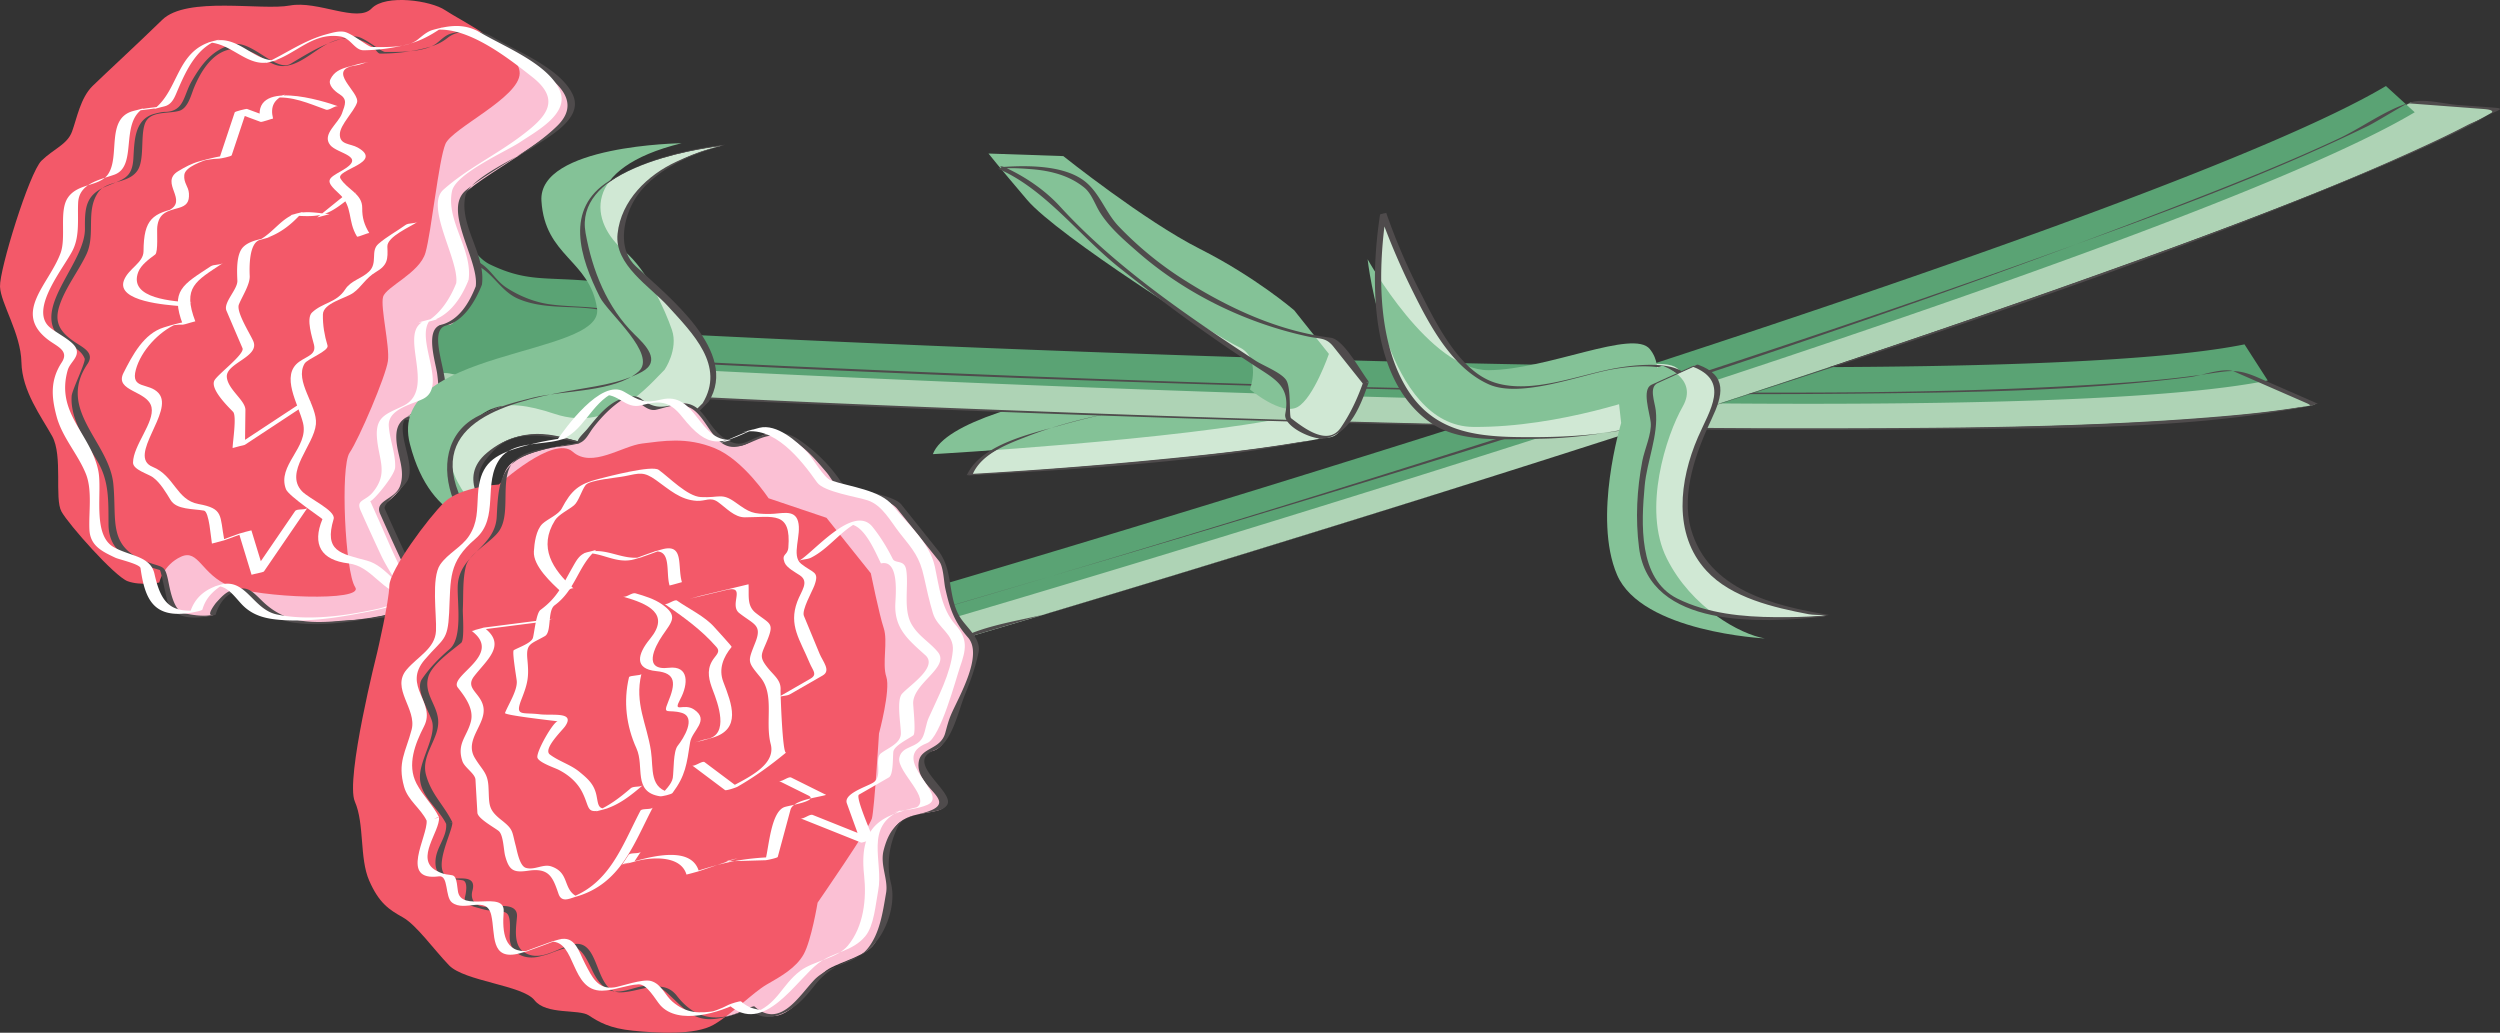 <svg xmlns="http://www.w3.org/2000/svg" width="331.484" height="136.932"><rect width="100%" height="100%" fill="#333333" stroke="none"/><path fill="#d0e8d4" d="M128.588 62.94s32.925-1.871 47.601-5.02l-.953-7.273s-43.527 3.879-46.648 12.293"/><path fill="#84c297" d="M123.693 60.217s32.922-1.87 47.598-5.015l-.953-7.278s-43.528 3.88-46.645 12.293"/><path fill="#4f4b4c" d="M128.178 63.05c15.84-.907 32.054-1.79 47.613-5.02.078-.016.812-.192.808-.215-.312-2.379-.62-4.758-.933-7.137-.043-.332-2.336.086-2.649.117a280.64 280.64 0 0 0-19.02 2.641c-4.542.793-9.07 1.734-13.507 3-3.867 1.102-10.484 2.508-12.312 6.613.07-.156.746-.054.82-.222 1.215-2.719 4.656-3.973 7.23-4.973 6.332-2.46 13.27-3.605 19.95-4.707 6.18-1.02 12.41-1.828 18.648-2.395.027 0 .555 4.243.594 4.543.445 3.415-.27 2.852-3.719 3.422-6.027 1-12.121 1.63-18.2 2.22a603.865 603.865 0 0 1-24.503 1.89c-.277.02-.547.207-.82.222"/><path fill="#aed3b5" d="M90.193 47.987a5.887 5.887 0 0 0-.129-.371s-6.484-6.344-9.652-6.598c-5.625-.457-8.027.106-12.703-2.137-2.16-1.035-2.946-3.718-5.016-4.183-2.074-.461-8.05-3.594-8.05-3.594l-6.282 22.45s6.422 2.484 8.613 2.07c2.192-.41 2.657-2.48 4.95-2.344 2.297.137 13.199 4.613 16.855 3.926 1.645-.305 6.844-1.567 9.824-3.829a4.74 4.74 0 0 0 .825-.792c32.21 1.699 182.656 8.14 217.535 1.07l-10.657-4.653c-33.695 6.829-173.425.676-206.113-1.015"/><path fill="#5aa374" d="M87.47 44.178c-.07-.234-.128-.37-.128-.37s-6.48-6.345-9.649-6.602c-5.625-.454-8.027.109-12.703-2.133-2.16-1.035-2.945-3.719-5.02-4.184-2.07-.46-8.046-3.594-8.046-3.594l-6.282 22.45s6.422 2.484 8.614 2.07c2.191-.41 2.652-2.484 4.949-2.344 2.293.137 13.2 4.614 16.855 3.93 1.641-.309 6.844-1.57 9.825-3.832a4.85 4.85 0 0 0 .82-.793c32.215 1.7 179.101 8.746 213.984 1.676l-3.082-4.79c-33.695 6.829-177.449.208-210.136-1.484"/><path fill="#4f4b4c" d="M90.603 47.877c-.672-1.925-4.007-3.792-5.562-4.933-3.692-2.703-7.73-2.012-12.05-2.582-2.071-.274-4.11-1.094-5.849-2.227-1.597-1.043-2.187-2.761-4.039-3.547-2.715-1.148-5.418-2.222-8.05-3.593-.055-.028-.809.175-.82.218-1.68 6-3.36 12-5.036 18-.289 1.028-1.879 4.22-.672 4.664 2.301.856 5.754 2.458 8.242 1.81 1.739-.458 3.02-2.075 4.746-2.298 1.348-.172 3.333.84 4.579 1.23 2.617.821 5.226 1.641 7.894 2.278 4.727 1.133 9.805-.656 13.961-2.914 1.66-.898 1.508-1.262 3.379-1.168 1.07.055 2.137.11 3.207.16 2.82.14 5.645.27 8.465.402 7.086.325 14.172.622 21.262.907 18.492.742 36.996 1.36 55.5 1.84 25.238.656 50.496 1.086 75.746.796 16.847-.187 34.457.133 51.062-3.16.168-.03.66-.277.805-.215-2.633-1.148-5.262-2.3-7.895-3.449-2.675-1.168-3.59-1-6.48-.566-6.059.914-12.203 1.305-18.317 1.64-17.726.973-35.511.954-53.253.82-37.528-.277-75.055-1.566-112.543-3.241a2576.93 2576.93 0 0 1-18.282-.872c-.27-.015-.554.235-.82.22 32.145 1.66 64.324 2.82 96.504 3.566 19.906.464 39.82.734 59.726.53 14.77-.155 29.696-.323 44.368-2.194 1.472-.184 4.511-1.325 5.879-.727l9.503 4.148c1.336.582-.093.446-.87.575-1.133.187-2.27.34-3.407.488-2.941.383-5.898.644-8.855.879-16.11 1.273-32.328 1.383-48.48 1.422-38.723.097-77.458-1.09-116.15-2.606-11.952-.468-23.905-.976-35.855-1.582-.945-.05-1.91-.234-2.828.016-.597.16-.363.144-1.125.875-2.273 2.183-6.695 3.379-9.676 3.68-5.921.597-12.07-5.27-17.78-3.739-2.395.64-3.079 2.375-5.872 1.887-1.445-.254-6.379-.84-5.867-2.684 1.805-6.433 3.601-12.867 5.402-19.304.215-.758.426-1.52.637-2.282-.184.664-1.102.02.328.75.86.438 1.73.856 2.598 1.274 1.722.824 3.511 1.398 5.261 2.137 2.047.87 3.172 3.386 5.414 4.378 4.407 1.95 9.536.297 13.762 2.422 2.028 1.02 6.582 3.809 7.383 6.09.008.028.816-.234.82-.219"/><path fill="#fbc0d4" d="M63.49 37.862c.773-2.707-3.09-9.656-2.203-11.746.887-2.086 14.656-8.824 14.695-12.031.04-3.208-8.054-7.13-9.886-8.383-1.836-1.254-5.274-2.532-7.149-.578-1.875 1.949-8.285 1.875-8.285 1.875s-1.45-2.606-5.156-1.914c-3.711.699-6.336 3.75-7.938 3.73-1.605-.02-5.738-5-8.984-1.832-3.242 3.168-3.399 5.754-4.403 7.223-1.003 1.464-3.203-.04-4.828 1.543-1.62 1.586-.925 5.293-1.562 7.011-.637 1.723-3.594 1.317-5.215 2.899-1.621 1.586-.426 4.558-1.195 7.261-.774 2.707-4.403 7.227-4.309 9.446.098 2.222 3.54 3.496 4.387 4.617.851 1.121-1.621 1.586-1.543 5.41.074 3.824 2.625 7.184 4.074 9.79 1.45 2.609.273 8.265 1.238 10.007.965 1.734 6.375 3.281 6.375 3.281s.676 5.309 2.395 5.946c1.719.64 4.191.175 4.191.175s.52-2.34 2.88-3.418c2.35-1.082 2.683 2.375 6.487 3.899 3.805 1.527 19.989-.871 18.657-2.86-1.332-1.988-5.774-12.03-5.774-12.03s1.739-.97 2.992-2.802c1.254-1.836-1.644-7.05-.023-8.636 1.625-1.582 4.832-1.543 5.102-3.516.27-1.969-1.024-7.164-.641-8.516.387-1.351 1.605.02 2.36-1.082.75-1.101 2.492-2.066 3.261-4.77"/><path fill="#f35969" d="M56.416 33.506c.773-2.703 1.758-12.34 2.648-14.425.887-2.086 9.809-6.145 9.844-9.352.04-3.203-8.05-7.125-9.887-8.379-1.836-1.258-7.879-2.172-9.754-.223-1.87 1.95-7.129-1.09-10.836-.394-3.707.695-13.675-1.273-16.918 1.894-3.246 3.168-7.609 7.188-9.234 8.77-1.621 1.586-2.094 4.336-2.73 6.055-.637 1.718-2.422 2.27-4.047 3.855C3.88 22.893-.096 35.792.002 38.014c.093 2.223 2.761 6.2 2.84 10.024.078 3.824 2.625 7.183 4.074 9.793 1.45 2.605.273 8.265 1.238 10.004.965 1.738 7.05 8.593 8.77 9.23 1.718.637 4.191.176 4.191.176s.523-2.34 2.879-3.422c2.355-1.082 2.684 2.375 6.488 3.902 3.805 1.524 17.942 2.114 16.61.125-1.332-1.988-1.989-15.984-.735-17.82 1.254-1.836 4.809-10.18 5.078-12.149.27-1.968-1.023-7.164-.64-8.515.386-1.352 4.851-3.152 5.62-5.856"/><path fill="#4f4b4c" d="M63.9 37.749c.543-4.032-3.023-7.793-2.203-11.739.492-2.363 7.23-5.3 9.047-6.523 2.156-1.45 6.648-3.809 5.21-6.922-1.616-3.5-7.316-5.71-10.487-7.586-1.86-1.105-3.711-1.062-5.676-.523-.719.195-1.293.808-1.871 1.261-1.547 1.22-4.867 1.176-6.848 1.172-.508-.004-2.668-1.863-3.703-2.027-.61-.094-1.184.039-1.758.191-2.629.7-4.707 1.969-7.058 3.395-1.961 1.187-5.184-3.219-7.735-2.555-2.644.692-4.062 2.547-5.422 4.91-1.074 1.86-.953 3.989-3.52 4.032-.44.008-.94.136-1.386.253-2.68.711-2.664 3.598-2.805 5.918-.156 2.618-1.32 2.743-3.59 3.692-2.738 1.14-2.863 2.847-2.832 5.601.043 4.414-6.445 9.993-3.835 13.868.949 1.418 3.156 1.753 3.796 3.378.18.45-1.66 4.133-1.722 4.957-.223 3.043 1.914 6.157 3.402 8.63 1.594 2.656 1.465 5.363 1.484 8.378.028 4.055 3.36 5.051 6.805 6.07.145.044.883 3.77 1.008 4.122.86 2.457 3.367 2.336 5.578 2 .106-.016.797-.137.82-.219.66-2.266 2.758-4.227 4.758-2.227 1.7 1.7 3.2 2.993 5.64 3.313 4.184.55 8.759-.25 12.845-1.145 1.027-.222 2.156-.492 3.129-.879 3.39-1.347-.383-5.308-1.508-7.714a348.46 348.46 0 0 1-2.442-5.371c-.332-.739 2.68-2.817 3.098-3.918.781-2.059-1-5.016-.684-7.254.297-2.114 4.586-2.075 5.485-4.168.832-1.938-2.418-8.262.238-8.961 2.375-.621 3.91-3.293 4.742-5.41-.058.152-.758.058-.82.222-.883 2.235-2.227 4.469-4.594 5.102-2.191.586-.723 4.965-.52 6.484.305 2.293.317 3.602-1.91 4.688-2.238 1.086-3.683 1.382-3.492 4.148.14 2.078 1.239 4.035.457 6.098-.672 1.758-3.418 1.851-2.62 3.64 1.53 3.426 3.07 6.864 4.816 10.188 2.054 3.902-7.043 3.719-9.723 3.969-4.043.379-7.55.445-10.633-2.512-1.582-1.527-1.984-2.106-4.004-1.55-.96.26-1.59 1.03-2.234 1.726.004 0-1.371 1.734-.438 1.593-1.316.2-2.488.04-3.777-.238-1.46-.312-1.906-3.422-2.156-4.547-.41-1.84-.692-1.5-2.578-2.195-5.453-2.008-4.16-5.375-4.645-10.379-.543-5.629-7.547-9.82-3.433-15.918 1.02-1.516-.606-2.176-1.778-2.984-1.902-1.309-2.66-2.574-1.918-4.801.785-2.356 2.461-4.473 3.535-6.707 1.286-2.672-.113-5.723 1.551-8.227 1.13-1.695 3.965-1.12 5.215-2.898.992-1.402.406-4.512 1-6.215.625-1.789 3.023-1.309 4.54-1.734 1.187-.328 1.585-2.098 1.983-3.067 1.645-3.984 4.395-6.625 8.512-4.277 1.668.953 2.508 1.762 4.336 1.238 1.668-.48 3.242-1.926 4.766-2.742 2.183-1.172 4.175-.988 6.05.281.282.192.668.973 1.012.973 2.18.004 4.336-.273 6.43-.848.973-.27 1.734-.62 2.527-1.246 2.844-2.238 6.684 1.04 9.094 2.446 3.379 1.976 9.55 5.222 5.422 9.242-3.512 3.422-8.219 5.46-12.05 8.492-3.24 2.558 1.73 9.27 1.257 12.777.015-.101.805-.105.82-.222"/><path fill="#fff" d="M53.763 29.835c-1.19.859-2.468 1.53-3.582 2.496-1.109.96-.039 2.523-1.265 3.691-.98.941-2.383 1.16-3.149 2.352-1.148 1.785-2.996 1.73-4.402 3.07-.812.777.05 3.375.266 4.258.316 1.308-.836 1.48-1.934 2.246-2.594 1.812-.125 5.644.484 8.144.79 3.254-3.5 5.59-2.261 8.782.355.91 4.86 3.894 4.832 3.96-1.406 3.383-.156 5.438 3.445 5.868 3.219.383 4.453 3.957 7.844 4.343.527.063 1.12-.5 1.64-.437-3.152-.363-4.273-3.54-7.039-4.277-3.515-.938-5.695-1.22-4.406-5.512.336-1.11-3.262-2.692-4.2-3.688-2.386-2.535 1.595-6.074 1.852-8.89.231-2.461-2.886-5.696-1.503-8.031.37-.633 3.265-1.668 3.043-2.395-.41-1.348-.641-2.703-.614-4.117.031-1.516 2.977-2.121 4.024-2.863 1.101-.786 1.648-1.97 2.984-2.754 1.582-.926 1.621-1.688 1.54-3.38-.067-1.335 3.171-2.679 4.046-3.308-.426.309-1.21.129-1.645.442m-4.886-21.61c-.942.13-1.875.399-2.785.66-1.004.285-1.797.64-2.278 1.617-.386.782.625 1.63 1.157 1.958 1.132.699.816 1.343.37 2.585-.48 1.336-2.703 2.762-1.562 4.188.957 1.195 4.95 1.445 1.598 3.367-1.961 1.121-2.356 1.317-.422 3.078 1.898 1.727 1.074 3.547 2.379 5.684.086.144 1.566-.567 1.64-.442-.675-1.109-.964-2.043-.945-3.34.024-1.898-1.98-2.421-2.883-3.91-.718-1.183 5.805-2.101 2.301-4.097-1.008-.574-2.46-.332-2.383-1.836.063-1.211 1.832-2.89 2.266-4.102.5-1.39-4.293-4.406-.098-4.968.559-.075 1.086-.364 1.645-.442"/><path fill="#fff" d="M25.431 40.135c-2.273-.203-8.492-.457-7.093-4.078.367-.945 1.449-1.722 2.234-2.305.43-.316.207-3.097.281-3.69.22-1.852 1.344-2.075 2.809-2.485 1.082-.301 1.46-.79 1.39-1.926-.058-.953-.714-1.36-.617-2.441.098-1.114 2.47-1.844 3.25-2.145-.511.137-1.023.277-1.53.414 1.034-.25 1.905-.426 2.925-.45.2-.003 1.59-.288 1.64-.437.684-2.05 1.368-4.097 2.047-6.144-.546.148-1.093.293-1.64.441 1.144.426 2.289.848 3.437 1.274.153.058 1.633-.477 1.64-.442-.394-1.61.134-2.574 1.645-3.187-.546.148-1.097.293-1.644.441 2.516-.281 4.652.711 7.012 1.563.441.16 1.21-.594 1.64-.438-1.844-.672-11.742-3.832-10.293 2.063.547-.149 1.094-.293 1.64-.442-1.144-.426-2.288-.847-3.437-1.273-.132-.051-1.609.34-1.64.441-.684 2.047-1.364 4.094-2.047 6.14.547-.144 1.094-.292 1.64-.437-1.472.028-2.867.41-4.277.797-1.023.281-1.898.754-2.808 1.305-2.582 1.555 1.543 3.941-1.375 5.254.535-.145 1.074-.29 1.613-.434-3.652.742-4.813 1.504-4.84 5.793-.012 1.555-1.984 2.278-2.594 3.852-1.101 2.855 5.883 3.285 7.352 3.418.531.047 1.117-.485 1.64-.442"/><path fill="#fff" d="M39.127 67.768c-1.922 2.817-3.848 5.629-5.774 8.442l1.645-.438-1.664-5.45c-.004-.019-1.485.384-1.64.442l-3.595 1.313 1.645-.438c-.629-3.344-.066-4.191-3.426-4.808-2.941-.54-3.183-3.754-6.078-4.926-3.46-1.403 2.89-7.336.809-9.75-1.297-1.504-3.77-.438-3.032-3.153.684-2.503 3.032-5.003 5.336-6.023-.41.113-.82.227-1.234.34.75-.195 1.39-.297 2.133-.27.176.008 1.629-.48 1.644-.441-1.73-4.531.024-5.316 3.668-7.727-.445.297-1.191.145-1.644.442-3.645 2.41-5.395 3.195-3.668 7.726.55-.148 1.097-.293 1.644-.441-1.41-.05-2.82.39-4.156.8-2.691.829-4.176 3.704-5.363 6.036-1.262 2.476 3.258 2.332 3.715 4.562.414 2.004-2.426 5.028-2.454 7.329-.011.949 2.012 1.5 2.63 1.949 1.003.738 1.718 1.988 2.359 3.027.789 1.293 2.976 1.133 4.422 1.395.687.129.91 3.617 1.05 4.37 0-.007 1.489-.382 1.645-.437 1.195-.441 2.394-.875 3.59-1.316-.547.148-1.094.293-1.64.441.554 1.817 1.109 3.633 1.66 5.446-.012-.04 1.554-.31 1.644-.438 1.922-2.816 3.848-5.629 5.773-8.441-.238.347-1.394.078-1.644.437"/><path fill="#fff" d="M39.666 53.592c-2.942 1.938-5.883 3.875-8.824 5.817a187.18 187.18 0 0 1 1.644-.442c.016-1.535.035-3.066.055-4.601.015-1.281-2.32-2.696-2.465-4.367-.16-1.864 4.406-2.664 3.508-4.762-.414-.973-2.301-3.883-1.906-4.867.418-1.043 1.48-2.645 1.433-3.77-.05-1.133-.11-4.422 1.371-4.793 2.32-.578 4.047-1.875 5.645-3.703-.547.145-1.094.293-1.64.438 4.64.375 5.1-.059 8.827-3.067-.398.32-1.238.11-1.644.438l-3.61 2.918c.547-.145 1.094-.293 1.641-.442-1.477-.117-2.953-.46-4.395-.074-1.925.516-3.105 2.578-4.937 3.516.539-.141 1.074-.29 1.613-.434-1.219.281-2.836.453-3.73 1.352-.95.949-.832 3.234-.778 4.468.051 1.153-1.91 2.899-1.445 3.985.707 1.656 1.414 3.312 2.125 4.965.332.78-3.27 3.445-3.719 4.27-.613 1.124 1.786 3.464 2.465 4.163.516.528-.047 3.98-.058 4.809 0-.106 1.472-.328 1.644-.442 2.942-1.937 5.883-3.875 8.824-5.816-.445.293-1.191.14-1.644.441"/><path fill="#d0e8d4" d="M93.564 53.374s1.844-2.696.969-5.27c-.875-2.578-7.148-9.746-10.117-12.195C79.783 32.08 82.31 22.6 95.783 19.292c0 0-19.95 2.175-18.55 11.703 1.394 9.523 7.374 14.273 7.374 14.273s2.246 1.535 1.016 3.332c-3.024 4.422-29.098 1.942-25.832 14.633 2.887 11.203 10.594 10.539 10.594 10.539s-9.43-8.383-6.954-12.004c3.38-4.941 8.06-5.035 15.579-2.531 7.515 2.504 12.57-3.926 14.554-5.863"/><path fill="#84c297" d="M88.123 49.022s1.844-2.695.973-5.273c-.875-2.575-3.282-7.946-6.247-10.395-4.632-3.828-5.949-11.055 7.524-14.363 0 0-19.043.25-18.582 7.648.457 7.399 6.426 7.817 7.375 14.278.95 6.457-28.082 5.273-24.813 17.964 2.883 11.2 10.59 10.54 10.59 10.54s-7.14-6.801-4.664-10.422c3.379-4.938 5.774-6.622 13.285-4.114 7.516 2.504 12.574-3.925 14.559-5.863"/><path fill="#4f4b4c" d="M93.974 53.264c4.059-6.605-5.351-13.93-9.668-17.953-2.136-1.988-1.804-5.207-.78-7.625 2.003-4.746 7.823-7.184 12.366-8.418.094-.027.204-.074.301-.086-5.215.594-10.949 2.04-15.422 4.809-5.949 3.68-3.894 10.125-1.226 15.414 1.062 2.094 7.683 7.613 5.117 9.867-3.117 2.734-9.957 2.473-13.961 3.445-2.477.602-4.914 1.282-7.215 2.407-8.867 4.351-2.25 19.296 6.485 18.761.132-.011.746-.289.82-.222-2.668-2.407-5.211-5.164-6.82-8.399-1.133-2.277-.188-3.734 1.406-5.433 2.683-2.871 6.781-2.168 10.168-1.391 3.133.719 5.902 1.988 9.148 1.098 3.848-1.059 6.528-3.48 9.281-6.274-.168.172-.644.043-.82.219-3.508 3.555-6.84 6.691-12.266 6.031-4.167-.511-7.714-2.804-12.066-1.664-1.633.426-2.957 1.094-4.27 2.2-3.925 3.308-.546 7.378 2 10.355.97 1.137 2.044 2.191 3.13 3.215.43.402 1.613.164-.032-.012-3.691-.398-6.281-3.305-7.953-6.375-5.906-10.836 4.973-13.812 13.59-15.375 3.2-.582 6.902-.96 9.824-2.55 2.649-1.446.426-3.602-.949-4.938-3.68-3.586-5.633-8.524-6.52-13.485-1.425-7.976 11.7-10.613 16.97-11.386 1.32-.192.198.047-.684.293-1.454.406-2.829.996-4.196 1.625-3.89 1.78-7.379 5.18-7.847 9.578-.446 4.129 4.312 6.984 6.71 9.633 3.231 3.562 7.622 7.867 4.56 12.855.105-.172.71-.04.82-.219"/><path fill="#d0e8d4" d="m181.103 50.737-4.61-5.79c.001 0-6.784-.683-14.132-4.394-7.351-3.71-15.129-9.691-17.183-14.39-2.06-4.703-12.48-3.922-12.48-3.922s4.655 1.867 8.67 6.59c4.02 4.726 24.821 19.617 27.821 21.011 3.004 1.395 1.446 5.598 1.446 5.598s4.183 3.523 6.308 2.34c2.13-1.18 4.16-7.043 4.16-7.043"/><path fill="#84c297" d="m176.205 46.928-4.606-5.789s-5.14-4.418-12.488-8.129c-7.351-3.707-18.125-12.312-18.125-12.312l-9.918-.34s1.113 1.43 5.13 6.156c4.019 4.727 25.093 18.125 28.097 19.516 3 1.394 1.441 5.605 1.441 5.605s4.184 3.52 6.309 2.336c2.129-1.18 4.16-7.043 4.16-7.043"/><path fill="#4f4b4c" d="M181.513 50.627c-1.097-1.378-3.328-5.625-5.07-5.847-7.047-.906-13.586-3.953-19.527-7.723a46.142 46.142 0 0 1-8.582-7.039c-1.727-1.805-2.473-4.316-4.387-5.89-2.691-2.215-7.535-2.215-10.84-2-.199.015-.652.292-.82.222 6.258 2.652 10.848 8.95 16.14 13.152 5.91 4.696 12.047 9.204 18.395 13.297 2.527 1.633 4.258 2.618 3.598 6.075-.32 1.68 3.804 3.601 5.351 3.246 3.39-.778 4.668-4.48 5.742-7.493-.05.145-.765.063-.82.22-.738 2.07-1.668 4.042-2.91 5.855-1.727 2.523-4.902.05-6.594-1.25-.3-.235.055-4.035-.664-5.078-.687-.997-3.062-1.907-4.062-2.559-9.043-5.941-18.57-12.41-25.903-20.426-1.996-2.183-4.632-3.972-7.32-5.203-.777-.355-.957.14.383.117 1.066-.023 2.129.047 3.191.133 2.512.203 5.012.84 6.98 2.461.958.79 1.434 2.297 2.083 3.313 1.261 1.98 3.136 3.59 4.883 5.117 6.378 5.605 14.398 9.508 22.668 11.293 1.601.347 2.386.097 3.375 1.34 1.296 1.632 2.593 3.257 3.89 4.886.074.094.754-.304.82-.219"/><path fill="#fff" d="M62.135 37.096c.543-4.035-3.024-7.793-2.204-11.742.493-2.363 7.23-5.297 9.047-6.52 2.157-1.453 6.649-3.808 5.211-6.921-1.617-3.504-7.32-5.711-10.488-7.59-2.125-1.258-4.113-.961-6.293-.363-.809.226-1.422.812-2.074 1.324-1.383 1.086-4.309.953-6.028.949-.507 0-2.668-1.86-3.703-2.023-.746-.118-1.554.132-2.277.324-3.012.812-5.3 2.511-8.105 3.832l1.609-.434c-2.95.57-5.203-3.398-8.617-2.472-4.852 1.316-4.473 6.425-7.762 8.992.55-.145 1.098-.293 1.645-.438-1.528.246-2.98.301-4.473.715-3.625 1.008-1.649 6.04-3.324 8.41-1.149 1.63-4 1.113-5.317 3.098-1.172 1.762-.183 5.23-.953 7.324-1.539 4.172-6.414 7.879-1.621 11.512 1.156.875 2.797 1.418 1.777 2.98-1.527 2.336-1.386 4.532-.68 7.172.743 2.77 2.821 4.98 3.88 7.606.87 2.16.367 5.09.468 7.367.094 2.168 1.66 2.91 3.434 3.75.496.234 3.27.851 3.344 1.383.593 4.261 1.808 6.656 6.558 5.937.215-.031 1.598-.281 1.645-.441.469-1.621 1.492-2.532 2.879-3.418l-1.403.383c1.758-.454 2.883 1.515 3.961 2.554 1.403 1.348 3.102 1.711 4.942 1.852 3.336.258 6.894-.188 10.164-.82 1.34-.262 8.469-1.336 7.215-3.36-1.82-2.95-3.121-6.305-4.551-9.453l-.961-2.148c.14.308 3.262-3.32 3.312-4.45.078-1.789-.722-3.668-.843-5.468-.157-2.23 2.996-2.856 4.523-3.598 3.453-1.68-1.281-8.168 1.059-10.586-.547.145-1.098.293-1.645.437 3.38.094 5.469-2.664 6.649-5.656-.118.305-1.516.117-1.641.442-.813 2.054-2.145 4.156-4.125 5.238.547-.145 1.094-.293 1.644-.441-6.808-.184.508 9.02-4.542 11.476-2.239 1.09-3.688 1.383-3.497 4.145.207 2.996 1.57 4.746-.539 7.312-1 1.215-2.277.965-1.62 2.426a334.54 334.54 0 0 0 2.698 5.906c1.711 3.656 4.754 5.996-.582 7.16-4.136.903-9.015 1.582-13.214.715-3.153-.652-4.11-4.828-7.414-3.965-1.97.516-3.508 1.672-4.114 3.758.547-.148 1.098-.293 1.645-.441-4.223.64-5.488-.871-6.348-4.719-.543-2.43-3.254-2.332-5.418-3.57-2.89-1.653-1.46-7.364-2.039-10.145-1.027-4.933-5.676-7.613-4.05-13.316.3-1.047 1.57-1.73 1.124-2.86-.418-1.062-2.785-2.12-3.62-2.925-2.552-2.446 2.1-7.915 3.187-10.172.926-1.918.593-4.18.691-6.239.121-2.558 2.832-3.03 4.774-3.71 3.183-1.114.699-6.864 3.894-8.813-.547.148-1.098.293-1.644.441 1.53-.254 2.98-.3 4.472-.714 1.016-.282 1.34-1.297 1.715-2.165 1.152-2.675 2.61-5.808 5.656-6.722-.539.144-1.078.289-1.613.43 3.102.07 5.23 3.37 8.207 2.582 3.363-.891 5.535-3.973 9.328-3.372 1.38.22 1.871 1.848 3.082 1.829 1.836-.02 3.64-.258 5.422-.688 1.926-.46 3.332-1.203 4.992-2.34l-1.613.434c4.48-1.004 10.191 3.5 13.54 6.133 4.003 3.152 1.737 5.406-1.493 7.836-3.317 2.5-7.176 4.34-10.285 7.109-2.496 2.223 2.105 9.336 1.699 12.387.027-.207 1.613-.215 1.64-.442"/><path fill="#aed3b5" d="M124.748 80.71a3.898 3.898 0 0 0-.246-.305s-8.211-3.848-11.285-3.043c-5.461 1.43-7.543 2.754-12.696 2.183-2.383-.265-4.008-2.539-6.117-2.293-2.11.25-8.785-.734-8.785-.734l1.484 23.266s6.883.218 8.817-.89c1.933-1.114 1.683-3.22 3.894-3.852 2.211-.625 13.985-.004 17.207-1.856 1.453-.836 5.942-3.742 8.008-6.863.23-.344.39-.684.516-1.016 30.965-9.039 175.09-52.66 205.68-70.851l-11.602-.875C290.076 31.159 156.162 71.51 124.748 80.71"/><path fill="#5aa374" d="M121.486 78.534a5.504 5.504 0 0 0-.246-.305s-8.215-3.848-11.289-3.043c-5.46 1.43-7.543 2.754-12.695 2.184-2.383-.266-4.008-2.54-6.118-2.293-2.109.25-8.785-.735-8.785-.735l1.485 23.266s6.883.223 8.816-.89c1.934-1.114 1.684-3.223 3.899-3.852 2.21-.63 13.98-.004 17.207-1.856 1.449-.836 5.941-3.742 8.003-6.86.231-.347.395-.687.516-1.023 30.965-9.035 167.313-50.046 197.899-68.242l-3.817-3.48c-29.547 17.578-163.465 57.93-194.875 67.129"/><path fill="#4f4b4c" d="M125.158 80.6c-1.598-1.988-6.633-2.824-8.977-3.308-1.824-.375-3.16.117-4.878.593-2.422.668-4.805 1.45-7.32 1.668-3.192.278-5.188-1.086-7.954-2.293-1.445-.629-4.277-.18-5.867-.332a92.531 92.531 0 0 1-4.133-.52c-.078-.011-.824.204-.82.22.394 6.218.793 12.437 1.191 18.656.067 1.066-.379 4.601.906 4.62 2.637.052 5.305-.027 7.864-.706 1.98-.528 2.699-2.309 3.988-3.727 1.02-1.125 4.762-.66 6.102-.703 2.718-.082 5.433-.203 8.136-.562 4.918-.657 9.149-4.13 12.043-7.993 2.313-3.086 10.305-3.906 13.926-4.988a3807.49 3807.49 0 0 0 20.367-6.168 3982.58 3982.58 0 0 0 52.989-16.597c34.511-11.079 69.359-22.098 102.75-36.297 5.05-2.149 10.085-4.407 14.886-7.082.809-.45 1.844-.692.418-.801-1.648-.125-3.293-.246-4.941-.371-1.742-.133-4.29-.836-6.004-.387-3.29.863-6.629 3.41-9.734 4.855-6.383 2.977-12.926 5.606-19.48 8.16-54.212 21.157-110.403 37.907-166.224 54.266-.039.012.551-.136.711-.183 30.512-8.942 60.891-18.356 91.137-28.145 18.637-6.035 37.219-12.242 55.656-18.867 14.2-5.106 28.508-10.293 42.09-16.91 1.149-.559 5.082-3.016 5.332-3 3.344.254 6.688.504 10.031.758 3 .226-.918 1.46-2.199 2.136-2.496 1.305-5.054 2.493-7.62 3.653-14.372 6.504-29.282 11.855-44.134 17.132-36.918 13.13-74.312 24.946-111.761 36.45a3271.476 3271.476 0 0 1-35.29 10.648c-3.328.98-3.015 1.356-5.402 3.988-3.707 4.082-7.918 5.618-13.285 5.942-3.547.215-9.266-.98-12.023 2.055-1.696 1.867-1.985 2.777-4.809 3.082-1.703.187-3.438.168-5.148.136-.407-.008-.477-4.945-.512-5.453-.242-3.828-.488-7.656-.73-11.488-.11-1.676.296-5.887-1.07-6.086 3.429.496 7.874-.027 11.003 1.336 3.785 1.648 6.695 2.195 10.797 1.121 2.71-.711 5.355-1.965 8.191-1.594 2.258.293 7.465 1.418 8.98 3.309.075.094.755-.305.821-.223"/><path fill="#fbc0d4" d="M59.568 109.131c-.582-1.726-1.691-1.504-2.988-4.472-1.293-2.965-.016-5.766 1-7.59 1.016-1.82-2.234-5.317-1.219-7.137 1.012-1.824 4.38-4.582 4.38-4.582s.374-7.234.413-9.32c.04-2.086 3.496-3.25 4.64-5.559 1.15-2.312-.238-6.875 1.884-8.926 2.125-2.046 9.132-2.777 9.132-2.777s5.301-8 7.836-5.746c2.535 2.254 2.93.79 5.633.469 2.707-.317 3.61 4.117 6.406 5.398 2.801 1.274 3.852-2.629 7.63-1.09 3.773 1.543 7.12 6.633 7.12 6.633l7.68 2.598 5.879 7.347s1.125 5.54 1.71 7.27c.579 1.727 2.048 2.125 2.63 3.852.582 1.73-3.254 10.125-3.254 10.125s-.41 3.656-2.652 4c-3.56.55 2.035 6.062 1.71 7.273-.332 1.23-5 .348-6.558 2.95-2.152 3.581-.64 8.21-.64 8.21s-.829 5.012-1.844 6.836c-1.016 1.82-4.344 2.496-6.204 3.567-1.859 1.07-3.27 4.359-5.75 5.785-2.48 1.425-4.527-.696-4.527-.696s-3.098 1.782-6.164 1.48c-3.059-.3-3.867-3.136-5.203-4.019-1.332-.883-6.293 1.973-7.852-.023-1.558-1.992-2.008-4.207-3.21-5.578-1.204-1.375-6.07 3.078-8.118.953-2.047-2.121-.41-4.3-1.125-5.543-.715-1.238-3.195.191-5.015-.828-1.82-1.012-.227-1.106-.809-2.836-.582-1.727-2.348.941-3.64-2.031-1.298-2.97 1.671-4.262 1.09-5.993"/><path fill="#f35969" d="M47.053 106.292c-1.297-2.97 2.98-19.872 2.98-19.872s1.555-6.671 1.59-8.757c.039-2.086 5.18-9.028 7.305-11.078 2.12-2.047 7.21-2.34 7.21-2.34s7.254-6.61 9.793-4.356c2.536 2.258 6.543-.765 9.25-1.086 2.707-.32 5.829-.914 9.602.63 3.777 1.538 7.121 6.632 7.121 6.632l7.684 2.594 5.875 7.351s1.129 5.54 1.71 7.27c.583 1.726-.234 4.742.348 6.469.582 1.73-.972 7.507-.972 7.507s-.614 10.063-.942 11.274c-.332 1.23-7.199 11.156-7.199 11.156s-.828 5.016-1.844 6.84c-1.011 1.82-3.031 2.941-4.89 4.008-1.86 1.07-4.578 3.918-7.059 5.343-2.48 1.43-7.629 1.09-10.691.786-3.063-.301-4.516-1.141-5.848-2.024-1.332-.883-5.648-.027-7.21-2.02-1.556-1.992-9.278-2.5-11.325-4.624-2.05-2.125-4.32-5.352-6.145-6.371-1.82-1.012-3.152-1.895-4.449-4.868-1.297-2.968-.601-7.492-1.894-10.464"/><path fill="#4f4b4c" d="M59.978 109.022c-1.109-2.281-2.746-3.617-3.476-6.227-.774-2.765 1.886-4.87 1.582-7.464-.235-1.989-1.863-3.403-1.313-5.512.442-1.7 3.078-3.496 4.38-4.582.468-.39.19-3.848.218-4.445.09-1.875-.047-3.891.406-5.715.426-1.719 3.426-3.207 4.434-4.719 1.375-2.07.37-5.668 1.234-8.043 1.168-3.207 6.371-2.758 9.16-3.488 1.067-.278 1.41-1.293 2.086-2.16 1.114-1.434 2.375-2.727 3.903-3.72 1.55-1.003 2.73 1.77 4.41 1.384 1.578-.364 3.047-1.055 4.617-.2 2.32 1.262 3.059 5.922 6.52 5.016 2.066-.543 3.464-1.883 5.765-1.238 2.281.64 4.23 3.027 5.7 4.742.617.719.995 1.75 1.91 2.059 1.94.656 6.187 1.175 7.476 2.785 1.84 2.3 3.68 4.601 5.52 6.898.597.746.628 2.711.828 3.621.593 2.672 1.175 4.43 3.008 6.508 2.074 2.348-1.239 7.902-2.23 10.203-.364.848-.536 1.578-.786 2.473-.61 2.203-3.16 1.89-3.5 3.734-.684 3.703 6.172 5.43.305 6.938-2.77.71-4.172 1.746-4.973 4.879-.5 1.945.633 3.859.328 5.636-.434 2.524-.82 5.426-2.488 7.438-1.696 2.043-5.121 2.101-7.04 4.113-2.058 2.16-4.566 6.535-7.937 3.504-.055-.05-.73.172-.82.219-3.809 2.043-6.93 1.64-9.465-1.63-1.887-2.429-4.867-.472-7.465-.448-3.597.039-2.578-7.414-6.488-6.32-2.082.577-4.277 2.316-6.309.991-1.468-.96-1.039-3.285-.93-4.69.16-2.04-2.921-1.31-4.058-1.321-1.457-.02-2.184-.903-1.844-2.164.512-1.907-1.316-1.57-2.367-1.598-3.726-.102-.203-6.16-.3-7.457.003.047-.825.164-.821.219.129 1.734-1.289 3.043-1.41 4.82-.176 2.621 1.965 2.387 3.578 2.66.785.133.441 1.785.324 2.23-.281 1.036 1.446 1.329 2.02 1.509 3.16.98 4.156-.856 3.914 3.503-.14 2.528 2.047 3.383 4.023 2.844.418-.113.883-.219 1.266-.367 3.547-1.379 4.012-1.246 5.656 2.227 2.914 6.152 6.32-.196 9.86 2.937 2.714 2.406 3.707 4.328 7.914 3.211.171-.043.34-.09.507-.137 1.602-.476.887-.226 2.301-.785 1.184-.473-.12-.332.973.422.926.637 2.031.633 3.031.3 2.254-.753 3.457-2.132 4.926-3.988 1.617-2.039 3.32-2.789 5.68-3.777 3.18-1.332 5.253-6.328 4.425-9.683-.636-2.582-.265-5.055.844-7.434.828-1.77 3.309-1.777 4.969-2.16.61-.14 1.191-.266 1.586-.79 1.277-1.66-5.785-5.683-1.707-7.269 2.39-.926 3.187-5.16 4.117-7.441.738-1.813 1.406-3.66 1.793-5.578.39-1.95-1.813-3.399-2.633-4.957-1.457-2.762-.746-6.063-2.742-8.559-1.613-2.023-3.23-4.039-4.844-6.062-1.008-1.258-5.621-1.895-7.195-2.43-.696-.235-.86-.695-1.313-1.305a20.936 20.936 0 0 0-5.18-4.933c-1.578-1.059-2.995-.997-4.671-.543-2.203.597-2.742 1.914-5.04.46-2.679-1.695-2.863-5.519-6.742-4.523-1.761.453-2.761.457-4.332-.73-.789-.602-1.562-.34-2.406-.106-2.004.547-3.527 2.555-4.785 4.082-.469.57-2.004 1.922-.809 1.79-1.406.156-2.793.429-4.175.73-.63.136-1.293.308-1.918.504-4.66 1.472-4.871 4.02-5.098 8.586-.207 4.171-5.02 4.957-5.172 9.214-.078 2.164.676 6.844-1.055 8.336-1.386 1.192-2.66 2.477-3.687 3.993-.93 1.367.895 4.195 1.312 5.511.645 2.02-1.597 5.157-1.582 7.465.012 2.613 2.454 4.117 3.477 6.223.023.054.8-.262.82-.219"/><path fill="#fff" d="M58.213 108.37c-.793-1.63-2.133-2.84-2.985-4.473-1.308-2.5-.164-5.328.996-7.59 1.649-3.215-2.941-5.293.094-8.844 2.445-2.863 3.047-2.418 3.235-6.199.222-4.566-.133-6.726 3.472-9.812 3.274-2.797.91-7.418 3.297-10.668 1.613-2.196 5.3-1.774 7.73-2.399 3.243-.832 4.235-4.941 7.45-6.394l-1.614.433c2.016-.406 3.032 1.871 5.122 1.32 2.37-.628 3.703-.667 5.44 1.524 3.56 4.477 5.126 3.652 9.478 1.649-.512.136-1.02.273-1.532.414 4.18-1.047 7.832 3.64 9.942 6.632.89 1.266 5.27 1.895 6.742 2.391 1.95.66 3.015 2.816 4.273 4.39 1.715 2.145 2.598 3.137 3.164 5.77.348 1.613.711 3.227 1.188 4.809.59 1.96 2.836 2.695 2.633 4.957-.27 3-1.985 6.176-3.2 8.898-.332.739-.41 1.633-.722 2.403-.692 1.718-2.856 1.199-3.176 2.918-.336 1.832 4.504 5.59 2.117 6.644.54-.148 1.074-.289 1.613-.437-5.472 1.257-9.195 2.086-8.394 9.37.34 3.114-.055 6.774-2.16 9.317-1.43 1.719-4.508 1.984-6.293 3.328-2.528 1.899-3.04 4.551-6.371 5.664.539-.14 1.074-.285 1.613-.43-1.262-.105-2.148-.312-3.105-1.171-.118-.102-1.465.343-1.641.441-1.031.55-2.004.875-3.176 1.223.54-.145 1.074-.29 1.613-.43-2.324.395-4.03.375-5.87-1.183-1.055-.891-1.454-2.344-2.86-2.758-1.106-.325-3.953.707-4.852.843-2.23.332-2.992-1.425-3.89-3.128-.875-1.657-1.305-3.79-3.469-3.22-1.918.509-3.684 1.368-5.586 1.927.54-.141 1.074-.286 1.613-.43-3.324.414-3.562-2.54-3.359-5.164.23-2.992-5.75.25-6.078-2.828-.332-3.117-.637-1.38-2.902-2.657-2.797-1.57.554-5.168.41-7.05.008.09-1.653.324-1.645.437.164 2.113-3.703 8.102 1.64 7.39 1.29-.171.774 2.74 1.723 3.47 1.72 1.332 4.586-1.04 5.207 1.68.57 2.472-.214 6.105 3.77 5.062 1.957-.512 3.766-1.399 5.703-1.953-.512.132-1.023.27-1.531.406 3.328-.133 2.535 6.539 6.75 6.496 1.637-.016 3.215-.758 4.851-.84 1.122-.055 2.239 2.055 2.86 2.758 2.402 2.723 7.922 1.008 10.719-.492l-1.641.441c4.644 4.18 8.95-3.293 11.918-5.527 2.008-1.512 4.496-1.512 6.203-3.57 1.168-1.407 1.36-4.286 1.7-6.024.745-3.832-1.962-8.605 3.105-10.668-.41.11-.825.223-1.235.336 1.477-.383 3.258-.441 4.688-1.07 2.996-1.32-5.383-6.114-.07-8.172 1.769-.684 3.843-8.59 4.359-10.078.812-2.336 1.098-3.696-.625-5.645-1.856-2.101-2.133-5.027-2.711-7.695-.672-3.125-3.61-5.621-5.578-8.082-1.64-2.05-5.73-2.496-8.164-3.32-.961-.32-2.403-2.918-3.114-3.676-1.417-1.512-4.109-3.887-6.41-3.309-1.945.485-3.457 1.371-5.34 2.04.547-.15 1.094-.294 1.641-.442-4.45.273-4.629-6.516-9.351-5.336-2.145.535-2.801.18-4.887-1.047-3.047-1.8-7.867 4.922-8.938 6.504.551-.149 1.098-.293 1.645-.442-2.38.27-4.777.75-7.063 1.473-3.382 1.067-4.78 2.426-5.02 6.11-.132 2.062-.01 3.71-1.19 5.488-.989 1.492-2.782 2.289-3.817 3.789-1.203 1.75-.45 6.715-.555 8.8-.117 2.321-2.398 3.376-3.886 5.118-2.137 2.5 1.379 5.215.656 7.965-.777 2.988-1.914 4.32-.996 7.59.5 1.785 2.203 2.859 2.984 4.472.055.11 1.602-.523 1.645-.437"/><path fill="#fff" d="M76.049 78.03c-2.79-2.559-4.703-5.434-2.465-9.035.484-.782 1.84-1.414 2.531-1.996.61-.512 1.012-2.016 1.535-2.68.531-.684 4.035-.95 5.184-1.18 1.976-.402 2.504-.648 4.148.52 1.739 1.238 3.211 2.629 5.403 2.75 1.187.066 1.789-.574 2.824.164 1.086.781 2.168 2.023 3.543 2.02 3.812-.012 6.168-.856 5.777 4.003-.09 1.106-.937.778-.512 1.965.262.715 1.442 1.324 2.028 1.715 1.316.879.187 2.078-.34 3.512-1.16 3.14.367 5.027 1.648 8.12.422 1.016 1.086 1.52.09 2.09l-4.336 2.497c.473-.274 1.168-.168 1.645-.442 1.445-.832 2.89-1.66 4.336-2.492 1.12-.648.02-1.824-.422-2.89l-2.074-5.008c-.32-.774 1.097-3.239 1.382-4.012.715-1.938-.156-1.613-1.75-2.895-1.363-1.097.106-3.828-.414-5.644-.468-1.64-2.25-.969-3.738-.965-2.289.008-2.656-.172-4.535-1.52-1.875-1.343-2.11-.582-4.61-.718-1.804-.102-4.171-2.594-5.593-3.61-.903-.644-6.664.871-8.008 1.215-2.547.656-3.566 1.461-4.852 3.926-.414.785-1.87 1.383-2.535 1.996-.87.809-1.09 2.598-1.152 3.688-.117 1.918 2.336 4.171 3.617 5.347.234.211 1.426-.64 1.645-.441"/><path fill="#fff" d="M107.537 73.944c2.465-1.234 4.039-3.754 6.574-4.875-.547.144-1.094.293-1.64.441 2.058-.105 3.558 3.64 4.34 5.196.007-.004.019-.004.027-.004 2.414-.532 1.922 4.218 1.875 5.398-.13 3.266 1.761 4.77 3.988 6.781 1.707 1.54-2.047 3.953-3.094 5.106-.765.844-.16 4.105-.156 5.234.004 1.328-1.594 1.895-2.613 2.64-.996.731.34 3.11-1.11 3.942-1 .574-3.894 1.461-3.441 2.711.625 1.734 1.254 3.469 1.883 5.203.547-.148 1.093-.297 1.64-.441-2.68-1.07-5.36-2.14-8.039-3.215-.426-.172-1.226.605-1.644.441 2.683 1.07 5.363 2.141 8.043 3.215.168.067 1.613-.515 1.64-.441-.289-.797-2.425-5.621-1.914-5.914 1.324-.758 2.645-1.52 3.965-2.281.613-.352.504-2.7.59-3.395.098-.816 1.988-1.7 2.644-2.18.383-.28-.011-3.75-.015-4.27-.008-2.679 4.937-4.784 3.262-6.796-1.122-1.344-2.563-2.09-3.47-3.664-1.144-1.985-.366-5.031-.71-7.2-.227-1.425-1.453-.796-1.793-1.476-.754-1.504-1.625-2.93-2.676-4.238-2.535-3.168-8.035 3.64-9.8 4.523.495-.246 1.144-.191 1.644-.441M73.396 82.03l-9.226 1.183c-.278.036-1.457.579-1.64.438 4.276 3.18-3.075 5.937-1.825 7.52.996 1.257 2.152 2.851 1.73 4.507-.515 2-1.898 2.91-1.125 5.246.278.848 1.688 1.653 1.735 2.453.082 1.461.168 2.922.254 4.383.047.77 2.207 1.938 2.812 2.414.645.508.66 2.528.871 3.313.528 1.969 1.14 2.246 3.082 1.96 2.746-.398 3.227.84 3.989 3.063.418 1.215 1.445.637 2.312.387 5.93-1.695 7.621-6.918 10.195-11.836-.172.332-1.46.09-1.644.438-2.54 4.855-4.192 10.066-10.055 11.796l1.613-.433c-1.886-.992-.906-3.168-3.41-3.992-1.058-.344-2.226.554-3.347.199-.825-.258-1.157-2.25-1.332-2.91-.536-1.989-.262-2.137-1.918-3.442-1.848-1.457-1.563-2.074-1.704-4.468-.109-1.825-.859-2.16-1.812-3.766-1.441-2.434 1.578-4.461 1.137-6.762-.36-1.875-2.48-2.422-1.219-4.058 1.703-2.207 4.363-4.176 1.3-6.45-.546.149-1.093.293-1.64.438 3.074-.39 6.152-.785 9.227-1.18.558-.07 1.086-.367 1.64-.441m18.078-2.64c1.61-.388 3.223-.774 4.832-1.16 2.727-.657.313 1.948 1.711 3.054 1.95 1.539 3.063 1.547 2.141 3.886-1.02 2.606-1.102 2.48.66 4.625 1.934 2.356.59 5.868 1.375 8.868s-3.703 4.742-6.058 6.097c.546-.148 1.093-.293 1.644-.441a3160.25 3160.25 0 0 1-4.36-3.266c-.288-.218-1.37.64-1.644.438l4.36 3.27c.144.105 1.457-.333 1.644-.442 2.375-1.367 4.34-2.8 6.461-4.543-.488.398-.762-8.008-.742-8.29.082-1.26-.828-1.874-1.625-2.843-1.367-1.668-.879-1.851-.07-3.91.847-2.164.261-1.992-1.582-3.45-1.223-.96-.883-2.288-.97-3.808-.01 0-.019.004-.03.004-2.055.496-4.11.988-6.164 1.48-.497.122-1.192.337-1.583.43"/><path fill="#fff" d="m103.275 103.542 3.899 1.933c1.41.703-2.356 1.297-3.102 1.52-1.851.566-2.11 5.297-2.586 7.066.547-.148 1.094-.293 1.64-.441-4.816.136-7.5.785-12.073 2.324.535-.14 1.074-.285 1.609-.426-1.094-3.723-7.34-1.691-10.18-.832.54-.144 1.078-.289 1.617-.43.293-.445.586-.89.883-1.336-.23.348-1.406.079-1.644.442-.293.445-.59.887-.883 1.332.152-.23 1.316-.34 1.613-.43 2.043-.617 6.164-.98 6.953 1.692.004.02 1.465-.38 1.614-.43l5.187-1.746c-.539.144-1.078.289-1.613.43 1.758-.051 3.52-.098 5.277-.149.195-.004 1.606-.305 1.64-.441.563-2.078 1.126-4.16 1.684-6.243.356-1.316 3.493-1.605 4.7-1.972a.072.072 0 0 1 .027-.008l-4.621-2.297c-.387-.191-1.27.625-1.64.441m-19.653.989c-1.418 1.219-2.918 2.37-4.66 3.078.55-.145 1.097-.293 1.644-.441-1.304.214-1.27-.43-1.504-1.63-.297-1.519-1.109-2.238-2.273-3.195-1.18-.972-2.703-1.382-3.922-2.3-.95-.715 1.629-3.18 2.008-3.72 1.422-2.019-1.676-1.41-3.34-1.612-2.387-.293-3.352.355-2.406-2.051.832-2.13.98-2.934.761-5.196-.207-2.175.418-2.027 2.32-3.12.93-.536.305-3.36 1.294-4.087 2.8-2.05 3.101-5.273 5.511-7.343-.546.148-1.097.293-1.644.441 2.332-.2 4.207 1.457 6.625.824 1.445-.379 2.777-.949 4.2-1.445-.54.14-1.075.285-1.614.426 2.484-.438 1.621 2.691 2.156 4.468.008.032 1.64-.44 1.64-.437-.624-2.086.329-5.121-2.562-4.367-1.453.379-2.82.937-4.23 1.457.539-.145 1.074-.293 1.613-.434-2.66.574-4.777-1.332-7.422-.61-1.008.278-1.414 1.134-1.914 2.005-1.328 2.324-1.957 3.957-4.242 5.633-.563.414-.805 2.984-.996 3.691-.188.703-1.914 1.285-2.54 1.645-.253.148.348 3.62.391 4.062.121 1.246-1.105 3.113-1.558 4.266-.113.289 6.054.988 7.008 1.105-.547-.066-2.957 4.129-2.7 4.84.23.64 2.266 1.32 2.782 1.578 1.359.688 2.52 1.688 3.187 3.047 1.004 2.031.461 2.855 2.77 2.23 2.011-.546 3.703-1.906 5.257-3.246-.378.328-1.25.102-1.64.438"/><path fill="#fff" d="M82.615 79.112c3.324.945 6.324 2.27 3.555 5.621-1.645 1.996-2.13 3.965.855 4.254 2.656.254 2.57 1.66 1.543 4.144-.719 1.739.043.871 1.809 1.383 2.035.594.215 3.457-.516 4.363-.613.762-.504 3.29-.656 4.278-.133.847-1.164 1.75-1.676 2.43.547-.145 1.094-.293 1.64-.438-3.156-.484-2.491-3.187-2.859-5.586-.55-3.625-2.199-6.277-1.265-10.2-.059.25-1.578.169-1.645.442-.762 3.207-.36 6.453.992 9.434 1.098 2.418-.535 5.789 3.137 6.348.23.035 1.512-.262 1.64-.438 1.723-2.297 1.891-3.832 2.333-6.707.242-1.574 2.668-2.918.52-4.367-1.384-.93-2.884.625-1.813-1.383 1.058-1.973 1.187-4.469-1.54-4.145-3.464.415-1.89-2.726-.855-4.253 1.293-1.91 2.16-2.606-.039-4.165-1.008-.71-2.34-1.12-3.515-1.457-.477-.132-1.184.57-1.645.442"/><path fill="#fff" d="M92.08 98.428c.789-.133 1.574-.375 2.348-.597 3.93-1.125 2.609-4.473 1.48-7.418-.656-1.711-.008-3.29 1.105-4.637.055-.07-2.093-2.383-2.3-2.625-1.242-1.418-3.403-2.434-4.95-3.52-.308-.214-1.355.645-1.644.438 2.578 1.812 4.805 3.36 6.875 5.719.613.699-.121 1.078-.578 1.87-.762 1.313-.38 2.598.117 3.9.621 1.616 2.246 5.913-.812 6.429-.56.094-1.086.348-1.641.441"/><path fill="#d0e8d4" d="M222.572 54.999s-10.879 4.351-27.207 2.722c-16.32-1.636-11.969-29.386-11.969-29.386s7.543 21.94 15.782 22.855c4.894.543 21.218-4.898 23.394-2.176 2.176 2.719 0 5.985 0 5.985"/><path fill="#84c297" d="M218.763 52.276s-11.816 4.43-23.406 4.332c-11.586-.102-14.02-22.23-14.02-22.23s8.216 14.773 16.071 14.707c7.86-.07 19.18-5.512 21.355-2.793 2.176 2.722 0 5.984 0 5.984"/><path fill="#4f4b4c" d="M222.162 55.108c-6.508 2.543-14.05 2.941-20.961 2.844-6.371-.09-11.598-1.051-14.934-6.883-3.714-6.488-3.523-15.61-2.464-22.809-.172 1.176-1.051-.445-.547.942.246.675.511 1.351.773 2.023a94.066 94.066 0 0 0 3.281 7.375c2.246 4.543 5.23 10.188 10.09 12.36 4.207 1.882 12.149-1.23 16.34-1.977 4.324-.773 12.777-1.207 8.422 6.125.101-.172.715-.043.82-.219 4.383-7.379-4.12-6.84-8.422-6.129-4.992.828-11.347 3.563-16.34 1.977-4.843-1.535-7.98-8.238-10.085-12.36a80.133 80.133 0 0 1-4.329-10.152c.008.016-.812.168-.82.223-1.351 8.86-1.422 22.117 6.86 27.707 3.824 2.582 9.539 2.066 13.886 2.027 4.371-.039 8.742-.61 13.012-1.523 2.09-.446 4.246-.992 6.238-1.77-.261.102-.558.117-.82.219"/><path fill="#d0e8d4" d="M224.748 48.471s4.898 1.63 2.723 5.438c-2.176 3.812-5.985 12.515-2.723 19.043 3.265 6.531 14.148 8.164 17.41 8.707 0 0-20.129 2.176-23.395-5.438-3.265-7.617.547-20.136.547-20.136l-.547-4.895 5.985-2.719"/><path fill="#84c297" d="M220.396 48.471s4.899 1.63 2.72 5.438c-2.177 3.812-5.376 13.61-2.11 20.136 3.265 6.532 9.73 10.06 12.996 10.606 0 0-16.324-.816-19.59-8.43-3.266-7.617.543-20.136.543-20.136l-.543-4.895 5.984-2.719"/><path fill="#4f4b4c" d="M224.338 48.58c5.164 1.895 2.34 5.825.797 9.4-2.457 5.698-3.36 12.808 1.136 17.706 3.297 3.586 8.961 4.879 13.547 5.754 1.016.195 4 .027 1.496.219-1.949.152-3.902.187-5.855.172-4.41-.028-9.055-.473-13.055-2.465-5.219-2.606-4.773-10.04-4.332-14.93.3-3.332 1.844-6.7 1.473-10.008-.13-1.164-.942-3.09.254-3.633l5.359-2.437c-.254.117-.562.105-.82.223-1.785.812-3.575 1.62-5.36 2.433-1.312.598-.246 3.676-.105 4.973.164 1.484-.828 3.637-1.106 5.101-.73 3.813-.933 7.692-.441 11.54 1.375 10.769 16.273 9.992 24.422 9.144.246-.027.586-.262.824-.223-7.379-1.222-16.082-3.308-18.363-11.418-1.34-4.765.722-10.3 2.734-14.562 1.492-3.156 2.168-5.762-1.785-7.211-.219-.078-.605.3-.82.223"/></svg>
